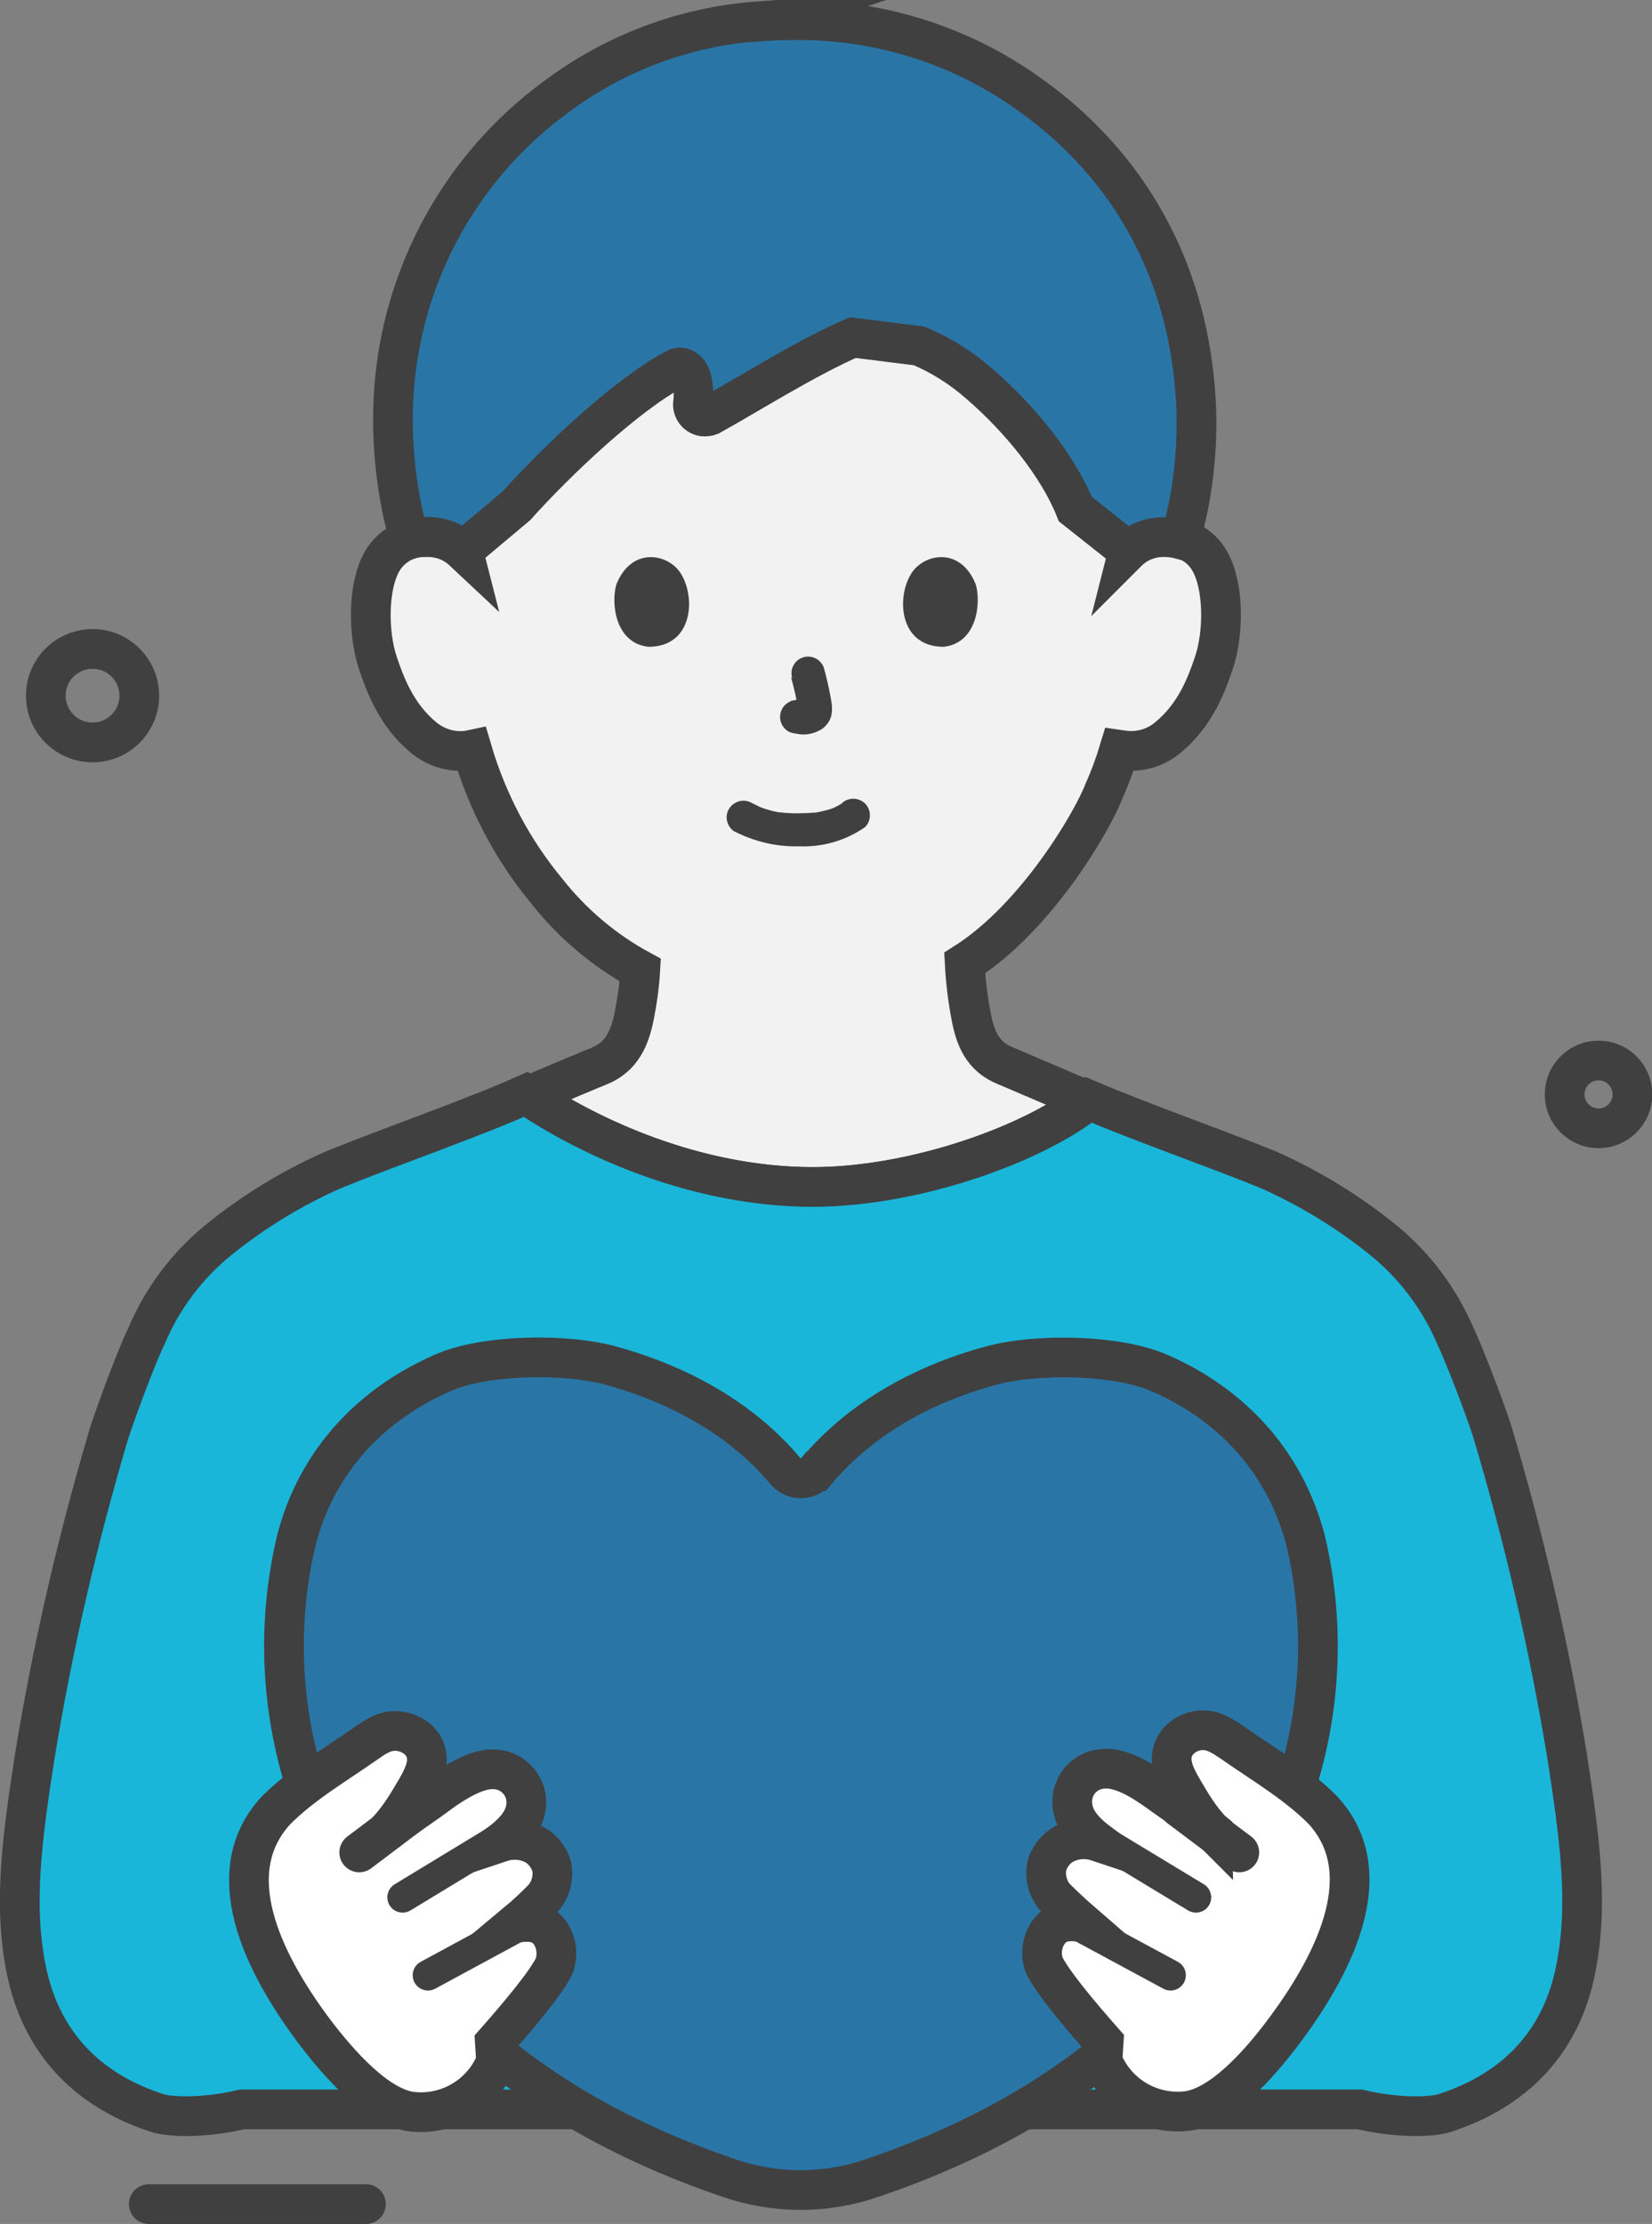 <svg xmlns="http://www.w3.org/2000/svg" viewBox="0 0 54.08 72.79"><rect x="0" y="0" width="54.08" height="72.79" fill="#808080" stroke="none"/><defs><style>      .life-cls-1 {        fill: #404041;      }      .life-cls-2 {        fill: #1ab6d9;      }      .life-cls-2, .life-cls-3, .life-cls-4, .life-cls-5, .life-cls-6, .life-cls-7, .life-cls-8, .life-cls-9 {        stroke: #404041;        stroke-miterlimit: 10;      }      .life-cls-2, .life-cls-3, .life-cls-4, .life-cls-6, .life-cls-7, .life-cls-8, .life-cls-9 {        stroke-width: 1.3px;      }      .life-cls-2, .life-cls-3, .life-cls-5, .life-cls-7 {        stroke-linecap: round;      }      .life-cls-3, .life-cls-8 {        fill: none;      }      .life-cls-4 {        fill: #2976a6;      }      .life-cls-5, .life-cls-6, .life-cls-7 {        fill: #fff;      }      .life-cls-9 {        fill: #f2f2f2;      }    </style></defs><g><g><path class="life-cls-9" d="m36.95,18.02c.33-.31.78-.47,1.23-.45.58-.02,1.13.28,1.42.79.48.84.46,2.38.14,3.33-.23.68-.6,1.71-1.51,2.45-.4.34-.93.49-1.45.42l-.14-.02c-.14.46-.3.91-.5,1.35-.35.94-2.19,4.13-4.56,5.63.03.58.1,1.16.21,1.74.13.68.35,1.32,1.14,1.63.05.02,1.8.77,2.67,1.14-1.7,1.37-5.59,2.83-9.01,2.82-3.77,0-7.2-1.57-9.31-2.98,1.02-.43,2.3-.97,2.34-.98.76-.31,1-.95,1.14-1.63.1-.5.17-1,.2-1.51-1.18-.64-2.22-1.52-3.05-2.57-1.13-1.36-1.96-2.94-2.46-4.64-.55.12-1.13-.03-1.57-.39-.91-.74-1.28-1.77-1.51-2.45-.32-.95-.34-2.5.14-3.33.29-.5.84-.81,1.42-.79.45-.02.9.14,1.23.45,0,0-2.57-10.06,10.89-10.06s10.89,10.06,10.89,10.06Z"></path><path class="life-cls-2" d="m7.93,69.04c-1.23.29-2.34.26-2.78.12-2.32-.75-3.81-2.33-4.29-4.69-.43-2.14-.14-4.28.28-7,.59-3.59,1.41-7.13,2.45-10.62.42-1.24.98-2.67,1.2-3.11.52-1.24,1.34-2.33,2.38-3.17,1.14-.92,2.4-1.69,3.74-2.28,1.91-.78,4.51-1.67,6.3-2.47,2.1,1.42,5.57,3.02,9.38,3.03,3.44,0,7.37-1.47,9.05-2.85,1.76.75,4.12,1.57,5.89,2.29,1.34.6,2.59,1.36,3.73,2.28,1.04.84,1.86,1.93,2.39,3.17.21.43.88,2.12,1.2,3.11,1.04,3.48,1.86,7.03,2.45,10.62.42,2.72.71,4.86.28,7-.47,2.36-1.97,3.94-4.29,4.69-.44.14-1.55.17-2.78-.12H7.93Z"></path><path class="life-cls-4" d="m24.78.7c-2.36.18-4.62,1.02-6.52,2.43-3.29,2.38-5.28,6.16-5.39,10.21-.04,1.45.14,2.91.53,4.31.17-.05.35-.08.53-.08.45-.02.9.14,1.23.45l1.74-1.46c1.31-1.46,3.61-3.65,5.23-4.5.19-.1.43.04.51.35.06.25.08.51.05.76-.04.21.1.42.32.46.08.01.17,0,.24-.03,1.16-.64,3.21-1.93,4.67-2.55l2.16.27c.73.3,1.4.73,1.99,1.25,1.31,1.13,2.57,2.68,3.13,4.09l1.73,1.37c.33-.31.78-.47,1.23-.45.16,0,.33.03.48.07.4-1.39.57-2.84.52-4.29-.22-5.15-2.81-8.35-5.32-10.17-2.27-1.68-5.02-2.56-7.84-2.53-.42,0-.84.02-1.25.05Z"></path><path class="life-cls-1" d="m24.04,27.21c.66.34,1.39.51,2.13.49.77.03,1.52-.19,2.15-.63.21-.21.21-.56,0-.77-.22-.21-.56-.21-.77,0,.17-.13.04-.03,0,0s-.09.05-.13.08c-.04.02-.2.08-.05.03-.06.02-.12.05-.18.07-.17.05-.34.09-.51.12.08-.01-.02,0-.05,0-.05,0-.1,0-.15.01-.12,0-.24.01-.36.01-.11,0-.22,0-.32-.01-.05,0-.1,0-.15-.01,0,0-.18-.03-.07,0-.16-.02-.32-.06-.48-.11-.07-.02-.13-.04-.2-.07-.14-.05.08.04-.05-.02-.08-.04-.16-.08-.24-.12-.26-.15-.59-.06-.75.2-.15.26-.06.59.2.75h0Z"></path><path class="life-cls-1" d="m25.9,22.18c.1.36.18.72.24,1.08l-.02-.15s0,.1,0,.15l.02-.15s0,.05-.02.07l.06-.13s-.01.03-.02.04l.09-.11s-.02.02-.04.03l.11-.09s-.06.03-.09.05l.13-.06s-.09.03-.14.04l.15-.02s-.09,0-.14,0l.15.02c-.05,0-.1-.02-.15-.03-.07-.02-.15-.03-.22,0-.07,0-.14.03-.2.07-.26.15-.35.49-.2.75,0,0,0,0,0,0,.07.12.19.22.33.25.12.02.23.05.35.05.18,0,.35-.04.51-.12.2-.09.35-.27.41-.48.04-.17.03-.35,0-.52-.06-.35-.14-.69-.23-1.03-.08-.29-.38-.46-.67-.38s-.46.38-.38.67h0Z"></path><path class="life-cls-1" d="m20.18,19.12c-.18.59-.06,1.93,1.05,2.05,1.47,0,1.55-1.64,1.05-2.41-.4-.63-1.59-.89-2.1.36Z"></path><path class="life-cls-1" d="m31.94,19.12c.18.59.06,1.93-1.05,2.05-1.47,0-1.55-1.64-1.05-2.41.4-.63,1.59-.89,2.1.36Z"></path><path class="life-cls-4" d="m26.72,48.15c-.23.28-.65.32-.93.08-.03-.03-.06-.05-.08-.08-1.36-1.63-3.35-2.8-5.7-3.45-1.59-.43-4.17-.35-5.48.22-2.32,1-4.15,2.85-4.83,5.5-.63,2.67-.52,5.45.32,8.06.79,2.38,2.08,4.56,3.78,6.39,2.83,3.18,6.31,5.14,10.07,6.42,1.52.52,3.16.52,4.67,0,3.77-1.28,7.26-3.24,10.1-6.42,1.7-1.84,2.99-4.02,3.78-6.39.84-2.61.95-5.4.32-8.06-.69-2.65-2.51-4.51-4.83-5.5-1.31-.56-3.89-.65-5.48-.22-2.35.64-4.34,1.82-5.7,3.45Z"></path><path class="life-cls-6" d="m39.7,59.95c-.41-.41-.71-.92-1-1.42-.23-.4-.49-.9-.25-1.36.2-.39.7-.61,1.13-.52.29.06.53.23.77.39,1,.7,2.1,1.34,2.96,2.21,1.83,2,.46,4.88-1.21,7.14-.86,1.17-2.15,2.61-3.3,2.71-1.17.11-2.27-.56-2.71-1.65l.04-.62c-.74-.84-1.69-1.96-1.95-2.52-.13-.37-.07-.77.16-1.09.3-.39.73-.35,1.07-.31-.3-.26-.59-.53-.88-.82-.24-.29-.33-.66-.26-1.03.08-.26.24-.49.47-.65.35-.22.79-.27,1.18-.14l-.04-.03c-.42-.33-.78-.73-.78-1.27,0-.6.48-1.08,1.08-1.08.05,0,.09,0,.14,0,.63.07,1.26.51,1.78.89.53.38,1.1.74,1.6,1.16Z"></path><circle class="life-cls-8" cx="52.33" cy="35.82" r="1.11"></circle><circle class="life-cls-8" cx="3.03" cy="22.77" r="1.53"></circle><line class="life-cls-3" x1="11.98" y1="72.14" x2="4.87" y2="72.14"></line><line class="life-cls-5" x1="35.28" y1="63.01" x2="38.32" y2="64.65"></line><line class="life-cls-5" x1="36.11" y1="60.26" x2="39.15" y2="62.1"></line><line class="life-cls-7" x1="38.6" y1="59.15" x2="40.57" y2="60.63"></line><g><path class="life-cls-6" d="m14.23,58.8c.52-.37,1.15-.81,1.78-.89.05,0,.09,0,.14,0,.6,0,1.08.49,1.08,1.08,0,.54-.36.94-.78,1.27l-.04.03c.39-.13.83-.08,1.18.14.22.16.39.39.47.65.07.36-.02.74-.26,1.03-.28.29-.58.57-.88.82.34-.04.77-.08,1.07.31.23.32.28.72.16,1.09-.26.56-1.21,1.68-1.95,2.52l.04.62c-.44,1.09-1.54,1.76-2.71,1.65-1.14-.1-2.43-1.55-3.3-2.71-1.67-2.26-3.04-5.13-1.21-7.14.86-.87,1.96-1.51,2.96-2.21.24-.17.49-.34.77-.39.42-.08.93.13,1.13.52.24.46-.02.96-.25,1.36-.29.5-.59,1-1,1.42.5-.42,1.07-.77,1.6-1.16Z"></path><line class="life-cls-5" x1="17.04" y1="63.01" x2="14.01" y2="64.65"></line><line class="life-cls-5" x1="16.21" y1="60.26" x2="13.18" y2="62.1"></line><line class="life-cls-7" x1="13.72" y1="59.15" x2="11.76" y2="60.63"></line></g></g></g></svg>